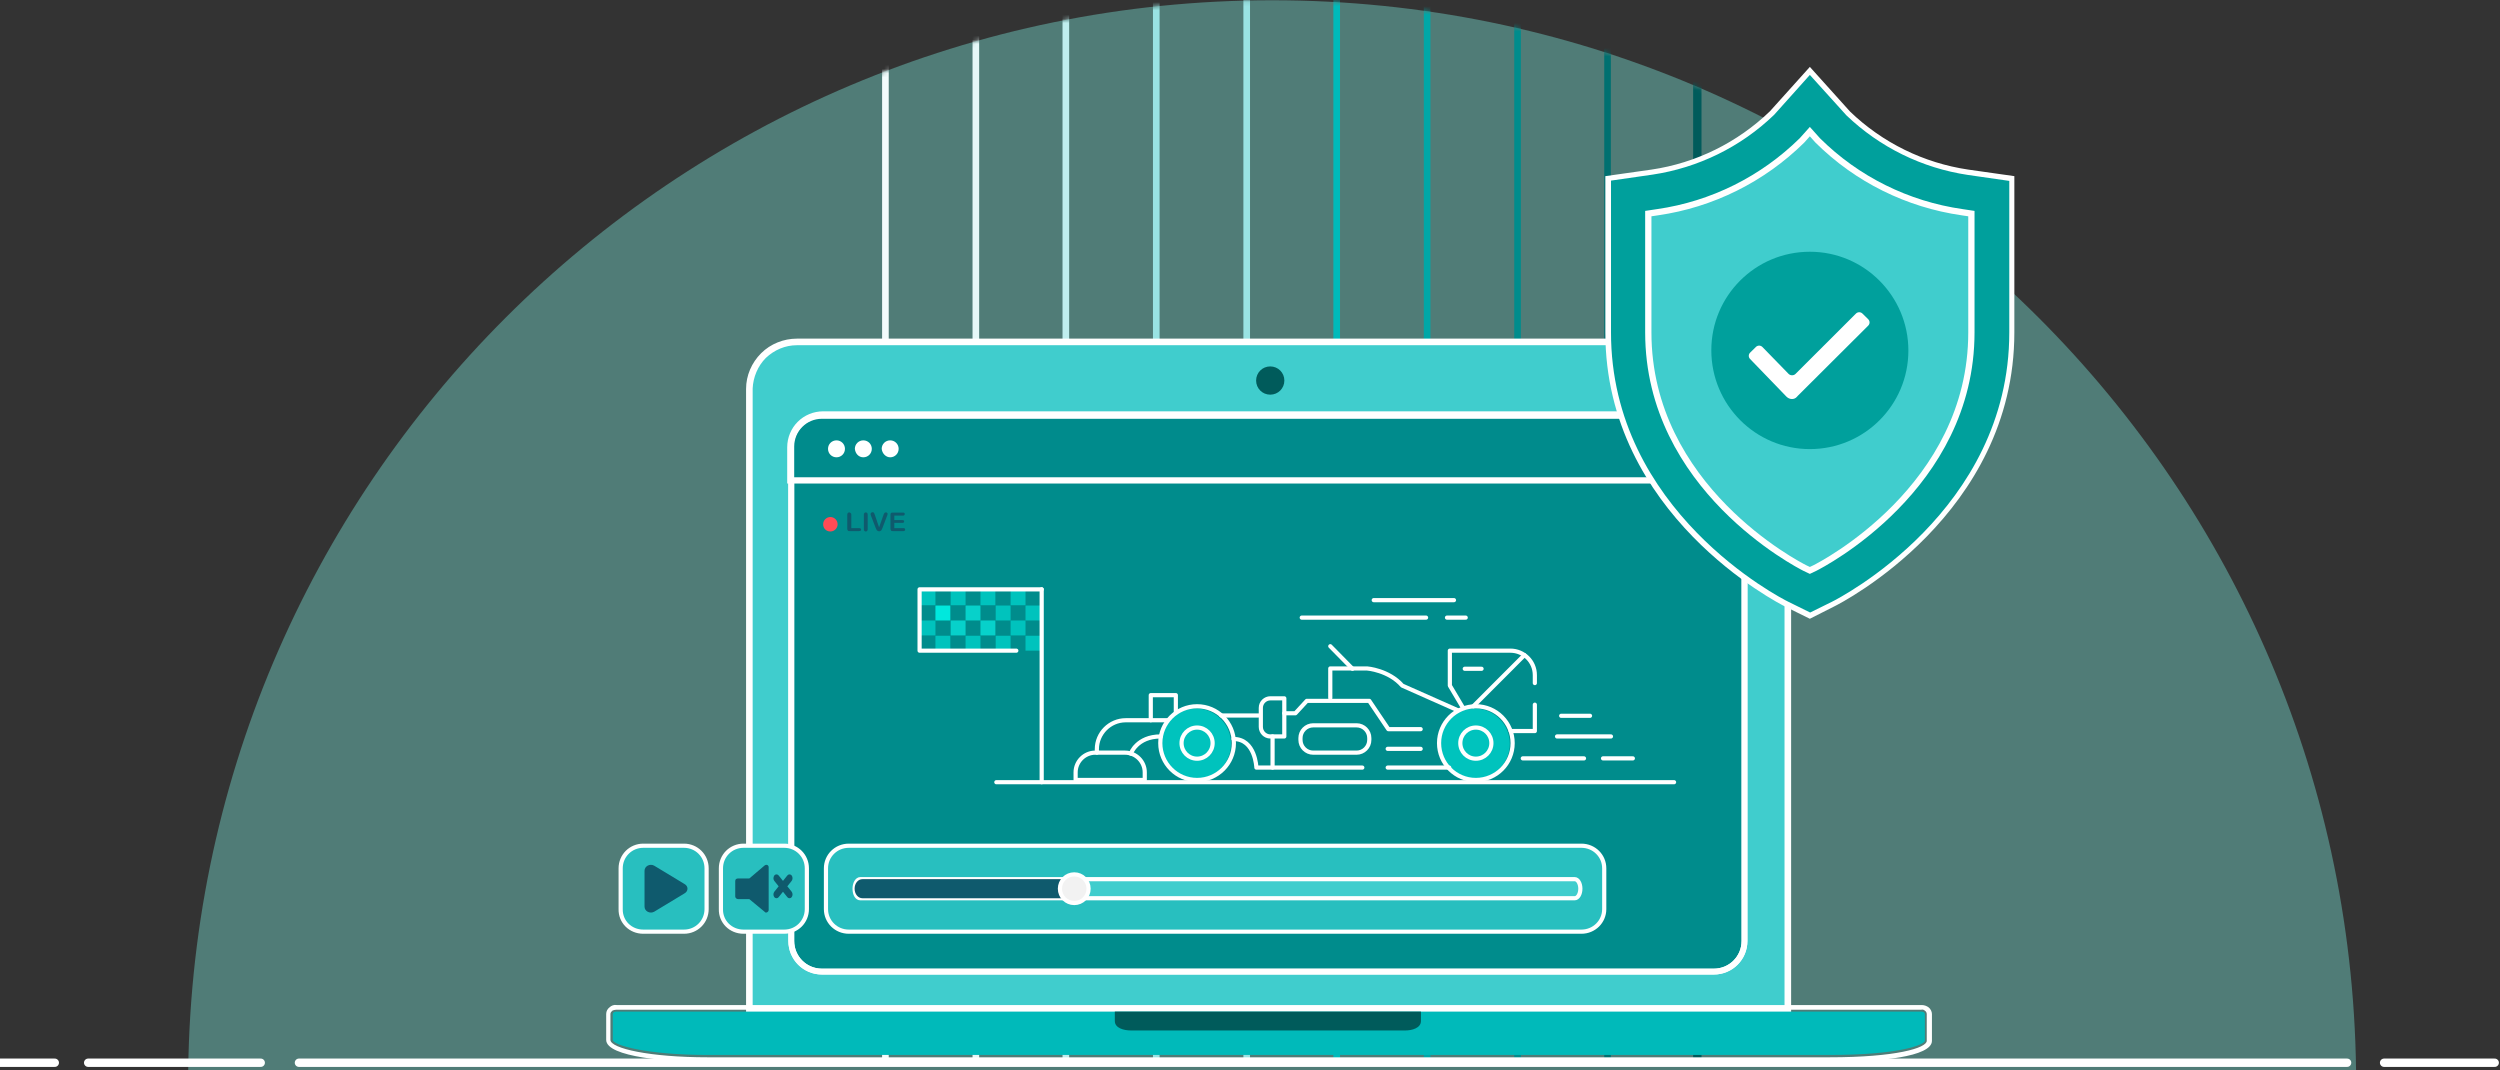 <svg width="598" height="256" viewBox="0 0 598 256" fill="none" xmlns="http://www.w3.org/2000/svg">
<rect x="0" y="0" width="598" height="256" fill="#333333" stroke="none"/>
<g clip-path="url(#clip0_578_10852)">
<path d="M304.295 518.547C447.499 518.547 563.589 402.48 563.589 259.304C563.589 116.129 447.499 0.062 304.295 0.062C161.09 0.062 45 116.129 45 259.304C45 402.48 161.09 518.547 304.295 518.547Z" fill="#7CE8DD" fill-opacity="0.4"/>
<mask id="mask0_578_10852" style="mask-type:alpha" maskUnits="userSpaceOnUse" x="45" y="0" width="519" height="519">
<path d="M304.295 518.547C447.499 518.547 563.589 402.48 563.589 259.304C563.589 116.129 447.499 0.062 304.295 0.062C161.09 0.062 45 116.129 45 259.304C45 402.48 161.09 518.547 304.295 518.547Z" fill="#7CE8DD"/>
</mask>
<g mask="url(#mask0_578_10852)">
<path d="M212.583 -3.244H211V254H212.583V-3.244Z" fill="#F3FCFC"/>
<path d="M234.214 -19.998H232.631V253.906H234.214V-19.998Z" fill="#E6F8F8"/>
<path d="M255.74 -31.293H254.157V253.906H255.74V-31.293Z" fill="#BFEEEE"/>
<path d="M277.371 -38.729H275.788V253.906H277.371V-38.729Z" fill="#99E3E3"/>
<path d="M299.003 -42.87H297.42V253.906H299.003V-42.87Z" fill="#99E3E3"/>
<path d="M320.529 -44H318.946V253.906H320.529V-44Z" fill="#00BABA"/>
<path d="M342.16 -41.27H340.577V253.906H342.16V-41.27Z" fill="#00A7A7"/>
<path d="M363.791 -34.305H362.208V253.906H363.791V-34.305Z" fill="#008C8C"/>
<path d="M385.317 -23.01H383.734V253.906H385.317V-23.01Z" fill="#007070"/>
<path d="M407 -6.75H405V254H407V-6.75Z" fill="#005B5B"/>
</g>
<path d="M71.507 254.206H561.424" stroke="white" stroke-width="2" stroke-linecap="round" stroke-linejoin="round"/>
<path d="M62.366 254.206H21.091" stroke="white" stroke-width="2" stroke-linecap="round" stroke-linejoin="round"/>
<path d="M570.276 254.206H596.735" stroke="white" stroke-width="2" stroke-linecap="round" stroke-linejoin="round"/>
<path d="M13.105 254.206H-2" stroke="white" stroke-width="2" stroke-linecap="round" stroke-linejoin="round"/>
<path fill-rule="evenodd" clip-rule="evenodd" d="M416.381 81.788H190.625C187.583 81.788 184.767 83.027 182.626 85.055C180.486 87.195 179.246 90.012 179.246 93.053V241.53H427.647V93.053C427.647 90.012 426.408 87.195 424.268 85.055C422.239 83.027 419.311 81.788 416.381 81.788Z" fill="#40CDCD"/>
<path d="M428.548 242.319H178.459V93.053C178.459 89.787 179.811 86.745 182.063 84.492C184.317 82.239 187.471 81 190.625 81H416.269C419.536 81 422.578 82.239 424.831 84.492C427.085 86.745 428.436 89.899 428.436 93.053V242.319H428.548ZM180.149 240.629H426.859V93.053C426.859 90.237 425.732 87.647 423.704 85.618C421.677 83.703 419.085 82.577 416.269 82.577H190.625C187.809 82.577 185.217 83.703 183.19 85.618C181.275 87.533 180.149 90.237 180.036 92.941V240.629H180.149Z" fill="white"/>
<path d="M303.841 94.405C305.719 94.405 307.22 92.903 307.22 91.026C307.22 89.148 305.719 87.647 303.841 87.647C301.964 87.647 300.461 89.148 300.461 91.026C300.461 92.903 301.964 94.405 303.841 94.405Z" fill="#005B5B"/>
<path d="M437.672 254.035H169.445C160.32 254.035 145 252.908 145 248.74V242.545C145 241.869 145.338 241.305 145.789 240.967C146.239 240.516 146.916 240.291 147.478 240.404H459.64C460.316 240.404 460.879 240.629 461.33 240.967C461.781 241.305 462.119 241.981 462.119 242.545V248.965C462.119 252.795 449.502 254.035 437.672 254.035ZM147.365 241.53C147.028 241.53 146.69 241.643 146.465 241.756C146.239 241.981 146.014 242.207 146.014 242.545V248.74C146.014 250.768 155.364 252.908 169.333 252.908H437.56C453.67 252.908 460.879 250.655 460.879 248.965V242.545C460.879 242.207 460.654 241.868 460.429 241.756C460.203 241.53 459.865 241.418 459.527 241.53H147.365Z" fill="white"/>
<path d="M437.673 252.345C454.571 252.345 460.317 249.867 460.43 248.965V242.545C460.43 242.206 460.092 241.981 459.641 241.981H147.366C146.915 241.981 146.577 242.206 146.577 242.545V248.74C146.577 249.979 154.576 252.345 169.334 252.345H437.673Z" fill="#00BABA"/>
<path d="M409.96 99.474H196.596C192.541 99.474 189.273 102.742 189.273 106.797V225.082C189.273 229.138 192.541 232.405 196.596 232.405H409.96C414.017 232.405 417.284 229.138 417.284 225.082V106.91C417.284 102.854 414.017 99.474 409.96 99.474Z" fill="#008C8C" stroke="white" stroke-width="1.4" stroke-miterlimit="10"/>
<path d="M198.628 127.132C199.58 127.132 200.358 126.354 200.358 125.402C200.358 124.451 199.58 123.672 198.628 123.672C197.677 123.672 196.898 124.451 196.898 125.402C196.898 126.397 197.634 127.132 198.628 127.132Z" fill="#FF4B55"/>
<path d="M203.634 123.101V126.326H205.525C205.664 126.326 205.802 126.371 205.848 126.415C205.94 126.505 205.987 126.595 205.987 126.684C205.987 126.774 205.94 126.863 205.848 126.953C205.756 126.998 205.664 127.042 205.479 127.042H203.219C203.034 127.042 202.85 126.998 202.803 126.908C202.711 126.818 202.665 126.684 202.665 126.505V123.101C202.665 122.922 202.711 122.788 202.803 122.698C202.896 122.608 202.988 122.564 203.126 122.564C203.265 122.564 203.357 122.608 203.449 122.698C203.588 122.788 203.634 122.922 203.634 123.101ZM206.632 126.639V123.101C206.632 122.922 206.679 122.788 206.771 122.698C206.863 122.608 206.955 122.564 207.094 122.564C207.232 122.564 207.324 122.608 207.417 122.698C207.509 122.788 207.555 122.922 207.555 123.101V126.595C207.555 126.774 207.509 126.908 207.417 126.998C207.324 127.087 207.232 127.132 207.094 127.132C206.955 127.132 206.863 127.087 206.771 126.998C206.679 126.953 206.632 126.818 206.632 126.639ZM209.262 123.146L210.277 126.147L211.338 123.146C211.384 122.967 211.43 122.877 211.476 122.832C211.522 122.788 211.568 122.698 211.615 122.653C211.661 122.608 211.753 122.564 211.891 122.564C211.984 122.564 212.03 122.564 212.122 122.608C212.168 122.653 212.26 122.698 212.26 122.743C212.307 122.788 212.307 122.877 212.307 122.922C212.307 122.967 212.307 123.011 212.307 123.056C212.307 123.101 212.26 123.146 212.26 123.191C212.26 123.235 212.214 123.28 212.214 123.325L211.107 126.236C211.061 126.326 211.015 126.46 210.969 126.55C210.923 126.639 210.877 126.729 210.83 126.818C210.784 126.908 210.692 126.953 210.6 126.998C210.507 127.042 210.415 127.087 210.277 127.087C210.138 127.087 210.046 127.042 209.954 126.998C209.862 126.953 209.815 126.908 209.723 126.818C209.677 126.729 209.631 126.639 209.585 126.55C209.539 126.46 209.493 126.326 209.446 126.236L208.339 123.37C208.339 123.325 208.293 123.28 208.293 123.235C208.293 123.191 208.247 123.146 208.247 123.056C208.247 123.011 208.247 122.967 208.247 122.922C208.247 122.832 208.293 122.743 208.385 122.653C208.478 122.564 208.57 122.519 208.708 122.519C208.847 122.519 208.985 122.564 209.031 122.653C209.124 122.788 209.216 122.967 209.262 123.146ZM215.997 123.325H213.921V124.4H215.859C215.997 124.4 216.089 124.445 216.182 124.489C216.274 124.534 216.274 124.624 216.274 124.713C216.274 124.803 216.228 124.893 216.182 124.982C216.136 125.027 215.997 125.072 215.859 125.072H213.921V126.326H216.089C216.228 126.326 216.366 126.371 216.412 126.415C216.505 126.46 216.505 126.55 216.505 126.684C216.505 126.774 216.458 126.863 216.412 126.953C216.32 126.998 216.228 127.042 216.089 127.042H213.552C213.368 127.042 213.183 126.998 213.137 126.908C213.045 126.818 212.999 126.684 212.999 126.505V123.146C212.999 123.011 212.999 122.922 213.045 122.832C213.091 122.743 213.137 122.698 213.229 122.653C213.322 122.608 213.414 122.608 213.552 122.608H215.997C216.136 122.608 216.274 122.653 216.32 122.698C216.412 122.743 216.412 122.832 216.412 122.967C216.412 123.056 216.366 123.146 216.32 123.235C216.274 123.325 216.182 123.325 215.997 123.325Z" fill="#0F5A6D"/>
<path fill-rule="evenodd" clip-rule="evenodd" d="M339.89 241.981V244.234C339.89 245.924 337.718 246.487 336.15 246.487H270.526C268.837 246.487 266.666 245.924 266.666 244.234V241.981" fill="#005B5B"/>
<path d="M417.17 114.908H189.048V107.023C189.048 102.629 192.54 99.136 196.933 99.136H409.51C413.678 99.136 417.17 102.517 417.17 106.797V114.908Z" fill="#008B8C" stroke="white" stroke-width="1.5" stroke-miterlimit="10"/>
<path d="M409.96 99.474H196.596C192.541 99.474 189.273 102.742 189.273 106.797V225.082C189.273 229.138 192.541 232.405 196.596 232.405H409.96C414.017 232.405 417.284 229.138 417.284 225.082V106.91C417.284 102.854 414.017 99.474 409.96 99.474Z" stroke="white" stroke-width="1.4" stroke-miterlimit="10"/>
<path d="M200.087 109.388C201.214 109.388 202.115 108.488 202.115 107.361C202.115 106.234 201.214 105.333 200.087 105.333C198.96 105.333 198.06 106.234 198.06 107.361C198.06 108.488 198.96 109.388 200.087 109.388Z" fill="white"/>
<path d="M206.509 109.388C207.636 109.388 208.536 108.488 208.536 107.361C208.536 106.234 207.636 105.333 206.509 105.333C205.382 105.333 204.481 106.234 204.481 107.361C204.593 108.488 205.382 109.388 206.509 109.388Z" fill="white"/>
<path d="M212.93 109.388C214.056 109.388 214.958 108.488 214.958 107.361C214.958 106.234 214.056 105.333 212.93 105.333C211.803 105.333 210.901 106.234 210.901 107.361C211.014 108.488 211.915 109.388 212.93 109.388Z" fill="white"/>
<path d="M153.863 222.856H163.616C166.617 222.856 169.018 220.455 169.018 217.454V207.7C169.018 204.699 166.617 202.298 163.616 202.298H153.863C150.862 202.298 148.462 204.699 148.462 207.7V217.454C148.387 220.455 150.787 222.856 153.863 222.856Z" fill="#28BFBF" stroke="white"/>
<path d="M177.847 222.856H187.6C190.6 222.856 193.001 220.455 193.001 217.454V207.7C193.001 204.699 190.6 202.298 187.6 202.298H177.847C174.846 202.298 172.445 204.699 172.445 207.7V217.454C172.37 220.455 174.771 222.856 177.847 222.856Z" fill="#28BFBF" stroke="white"/>
<path d="M197.57 217.454C197.57 220.455 199.998 222.856 203.032 222.856H378.271C381.305 222.856 383.733 220.455 383.733 217.454V207.7C383.733 204.699 381.305 202.298 378.271 202.298H203.032C199.998 202.298 197.57 204.699 197.57 207.7V217.454Z" fill="#28BFBF" stroke="white"/>
<path d="M205.784 214.861H376.661C377.417 214.861 378.022 213.846 378.022 212.577C378.022 211.308 377.417 210.293 376.661 210.293H205.784C205.028 210.293 204.423 211.308 204.423 212.577C204.423 213.973 205.028 214.861 205.784 214.861Z" fill="#40CDCD" stroke="white"/>
<path d="M206.299 214.861H255.083C256.134 214.861 256.959 213.856 256.959 212.577C256.959 211.298 256.134 210.293 255.083 210.293H206.299C205.248 210.293 204.423 211.298 204.423 212.577C204.423 213.856 205.248 214.861 206.299 214.861Z" fill="#0F5A6D"/>
<path d="M185.214 209.41C185.491 209.064 185.976 209.064 186.253 209.41L187.291 210.708L188.329 209.41C188.606 209.064 189.091 209.064 189.368 209.41C189.644 209.756 189.644 210.362 189.368 210.708L188.329 212.006L189.368 213.304C189.644 213.65 189.644 214.255 189.368 214.602C189.091 214.948 188.606 214.948 188.329 214.602L187.291 213.304L186.253 214.602C185.976 214.948 185.491 214.948 185.214 214.602C184.938 214.255 184.938 213.65 185.214 213.304L186.253 212.006L185.214 210.708C184.938 210.362 184.938 209.843 185.214 209.41Z" fill="#0F5A6D"/>
<path d="M179.236 215.067H176.543C176.207 215.067 175.87 214.767 175.87 214.468V210.727C175.87 210.278 176.207 210.129 176.543 210.129H179.236L182.939 206.987C183.444 206.687 183.865 206.987 183.865 207.435V217.685C183.865 218.134 183.192 218.508 182.939 218.134L179.236 215.067Z" fill="#0F5A6D"/>
<path d="M163.683 213.728L156.451 218.101C155.429 218.638 154.171 217.947 154.171 216.873V208.28C154.171 207.206 155.429 206.515 156.451 207.052L163.683 211.426C164.705 211.963 164.705 213.19 163.683 213.728Z" fill="#0F5A6D"/>
<path d="M256.96 209.151C258.863 209.151 260.386 210.673 260.386 212.577C260.386 214.48 258.863 216.003 256.96 216.003C255.056 216.003 253.533 214.48 253.533 212.577C253.533 210.673 255.056 209.151 256.96 209.151Z" fill="#F2F2F2" stroke="white" stroke-linecap="round" stroke-linejoin="round"/>
<path opacity="0.6" d="M286.04 186.343C290.69 186.343 294.46 182.566 294.46 177.907C294.46 173.248 290.69 169.471 286.04 169.471C281.389 169.471 277.619 173.248 277.619 177.907C277.619 182.566 281.389 186.343 286.04 186.343Z" fill="#00E8DD"/>
<path opacity="0.6" d="M352.721 186.343C357.372 186.343 361.142 182.566 361.142 177.907C361.142 173.248 357.372 169.471 352.721 169.471C348.071 169.471 344.301 173.248 344.301 177.907C344.301 182.566 348.071 186.343 352.721 186.343Z" fill="#00E8DD"/>
<path opacity="0.6" d="M223.756 141.199H220.19V144.771H223.756V141.199Z" fill="#00E8DD"/>
<path opacity="0.6" d="M223.758 148.419H220.192V151.991H223.758V148.419Z" fill="#00E8DD"/>
<path d="M227.321 144.847H223.756V148.419H227.321V144.847Z" fill="#00E8DD"/>
<path opacity="0.6" d="M227.321 152.068H223.756V155.64H227.321V152.068Z" fill="#00E8DD"/>
<path opacity="0.6" d="M230.963 141.199H227.397V144.771H230.963V141.199Z" fill="#00E8DD"/>
<path opacity="0.6" d="M230.963 148.419H227.397V151.991H230.963V148.419Z" fill="#0DFFF4"/>
<path opacity="0.6" d="M234.529 144.847H230.964V148.419H234.529V144.847Z" fill="#0DFFF4"/>
<path opacity="0.6" d="M234.529 152.068H230.964V155.64H234.529V152.068Z" fill="#00E8DD"/>
<path opacity="0.6" d="M238.094 141.199H234.528V144.771H238.094V141.199Z" fill="#00E8DD"/>
<path opacity="0.6" d="M238.094 148.419H234.528V151.991H238.094V148.419Z" fill="#0DFFF4"/>
<path opacity="0.6" d="M241.736 144.847H238.171V148.419H241.736V144.847Z" fill="#00E8DD"/>
<path opacity="0.6" d="M241.736 152.068H238.171V155.64H241.736V152.068Z" fill="#00E8DD"/>
<path opacity="0.6" d="M245.301 141.199H241.735V144.771H245.301V141.199Z" fill="#00E8DD"/>
<path opacity="0.6" d="M245.301 148.419H241.735V151.991H245.301V148.419Z" fill="#00E8DD"/>
<path opacity="0.6" d="M248.867 144.847H245.302V148.419H248.867V144.847Z" fill="#00E8DD"/>
<path opacity="0.6" d="M248.867 152.068H245.302V155.64H248.867V152.068Z" fill="#00E8DD"/>
<path d="M286.342 181.479C288.395 181.479 290.059 179.812 290.059 177.755C290.059 175.699 288.395 174.031 286.342 174.031C284.289 174.031 282.625 175.699 282.625 177.755C282.625 179.812 284.289 181.479 286.342 181.479Z" stroke="white" stroke-linecap="round" stroke-linejoin="round"/>
<path d="M353.025 181.479C355.078 181.479 356.742 179.812 356.742 177.755C356.742 175.699 355.078 174.031 353.025 174.031C350.972 174.031 349.308 175.699 349.308 177.755C349.308 179.812 350.972 181.479 353.025 181.479Z" stroke="white" stroke-linecap="round" stroke-linejoin="round"/>
<path d="M353.025 186.571C357.885 186.571 361.824 182.624 361.824 177.755C361.824 172.887 357.885 168.939 353.025 168.939C348.164 168.939 344.225 172.887 344.225 177.755C344.225 182.624 348.164 186.571 353.025 186.571Z" stroke="white" stroke-linecap="round" stroke-linejoin="round"/>
<path d="M286.343 186.571C291.203 186.571 295.143 182.624 295.143 177.755C295.143 172.887 291.203 168.939 286.343 168.939C281.483 168.939 277.543 172.887 277.543 177.755C277.543 182.624 281.483 186.571 286.343 186.571Z" stroke="white" stroke-linecap="round" stroke-linejoin="round"/>
<path d="M273.749 186.571H257.287V184.747C257.287 182.163 259.411 180.035 261.991 180.035H269.121C271.701 180.035 273.825 182.163 273.825 184.747V186.571H273.749Z" stroke="white" stroke-linecap="round" stroke-linejoin="round"/>
<path d="M324.502 180.035H314.109C312.44 180.035 311.074 178.667 311.074 176.995V176.539C311.074 174.867 312.44 173.499 314.109 173.499H324.502C326.171 173.499 327.536 174.867 327.536 176.539V176.995C327.536 178.667 326.171 180.035 324.502 180.035Z" stroke="white" stroke-linecap="round" stroke-linejoin="round"/>
<path d="M262.369 180.036V179.2C262.369 175.4 265.479 172.284 269.273 172.284H279.21" stroke="white" stroke-linecap="round" stroke-linejoin="round"/>
<path d="M270.488 180.263C270.488 180.263 271.93 176.159 277.619 176.159" stroke="white" stroke-linecap="round" stroke-linejoin="round"/>
<path d="M275.267 172.283V166.279H281.26V170.459" stroke="white" stroke-linecap="round" stroke-linejoin="round"/>
<path d="M292.107 171.144H301.059" stroke="white" stroke-linecap="round" stroke-linejoin="round"/>
<path d="M307.205 176.16H303.867C302.577 176.16 301.591 175.096 301.591 173.88V169.32C301.591 168.028 302.653 167.04 303.867 167.04H307.205V176.16Z" stroke="white" stroke-linecap="round" stroke-linejoin="round"/>
<path d="M318.204 166.963V159.895H327.004C327.004 159.895 332.163 160.275 335.425 163.999C339.673 165.899 348.776 169.927 348.776 169.927" stroke="white" stroke-linecap="round" stroke-linejoin="round"/>
<path d="M361.369 174.867H367.135V168.559" stroke="white" stroke-linecap="round" stroke-linejoin="round"/>
<path d="M367.135 163.391V161.491C367.135 158.223 364.479 155.639 361.293 155.639H346.804V163.999L349.914 169.243" stroke="white" stroke-linecap="round" stroke-linejoin="round"/>
<path d="M350.369 159.971H354.39" stroke="white" stroke-linecap="round" stroke-linejoin="round"/>
<path d="M364.631 156.703L352.417 168.939" stroke="white" stroke-linecap="round" stroke-linejoin="round"/>
<path d="M339.824 174.411H332.087L327.535 167.647H312.59L309.859 170.611H307.204" stroke="white" stroke-linecap="round" stroke-linejoin="round"/>
<path d="M331.936 179.123H339.825" stroke="white" stroke-linecap="round" stroke-linejoin="round"/>
<path d="M331.936 183.607H346.653" stroke="white" stroke-linecap="round" stroke-linejoin="round"/>
<path d="M325.866 183.607H300.528C300.528 183.607 300.301 176.767 295.066 176.767" stroke="white" stroke-linecap="round" stroke-linejoin="round"/>
<path d="M304.397 176.159V183.607" stroke="white" stroke-linecap="round" stroke-linejoin="round"/>
<path d="M318.204 154.576L323.514 159.972" stroke="white" stroke-linecap="round" stroke-linejoin="round"/>
<path d="M383.445 181.403H390.576" stroke="white" stroke-linecap="round" stroke-linejoin="round"/>
<path d="M364.252 181.403H378.893" stroke="white" stroke-linecap="round" stroke-linejoin="round"/>
<path d="M372.445 176.159H385.342" stroke="white" stroke-linecap="round" stroke-linejoin="round"/>
<path d="M373.432 171.22H380.335" stroke="white" stroke-linecap="round" stroke-linejoin="round"/>
<path d="M346.121 147.736H350.597" stroke="white" stroke-linecap="round" stroke-linejoin="round"/>
<path d="M311.377 147.736H341.115" stroke="white" stroke-linecap="round" stroke-linejoin="round"/>
<path d="M328.598 143.555H347.791" stroke="white" stroke-linecap="round" stroke-linejoin="round"/>
<path d="M238.322 187.103H400.438" stroke="white" stroke-linecap="round" stroke-linejoin="round"/>
<path d="M243.102 155.639H219.964V140.971H249.17" stroke="white" stroke-linecap="round" stroke-linejoin="round"/>
<path d="M249.171 140.971V187.103" stroke="white" stroke-linecap="round" stroke-linejoin="round"/>
<path d="M427.434 144.521C425.654 143.667 384.641 122.591 384.641 79.513V42.701L395.108 41.206C405.931 39.568 415.971 34.655 423.874 27.107L432.917 16.997L442.03 27.179C449.934 34.726 459.902 39.639 470.725 41.277L481.192 42.772V79.584C481.192 122.662 440.108 143.738 438.399 144.592L432.917 147.298L427.434 144.521Z" fill="#00A09C"/>
<path d="M432.916 148.01L427.148 145.162C425.369 144.307 384 123.089 384 79.584V42.132L395.036 40.565C405.716 38.998 415.615 34.086 423.375 26.609L432.916 16L442.529 26.68C450.29 34.157 460.187 38.998 470.797 40.565L481.833 42.132V79.513C481.833 123.018 440.464 144.237 438.683 145.09L432.916 148.01ZM427.79 143.951L432.988 146.515L438.186 143.951C439.894 143.097 480.622 122.235 480.622 79.513V43.271L470.725 41.847C459.759 40.209 449.649 35.225 441.674 27.606L432.916 17.922L424.372 27.464C416.398 35.154 406.215 40.138 395.25 41.775L385.353 43.2V79.441C385.282 122.235 426.009 143.097 427.79 143.951Z" fill="white"/>
<path d="M431.042 33.578L432.916 31.483L434.791 33.578L434.805 33.594L434.821 33.609C444.189 42.906 456.295 48.887 469.337 50.761C469.338 50.761 469.339 50.761 469.339 50.761L471.558 51.094V79.513C471.558 98.091 462.607 111.98 453.415 121.347C444.245 130.694 434.881 135.492 434.09 135.888L432.916 136.446L431.743 135.888C430.952 135.492 421.587 130.694 412.417 121.347C403.226 111.98 394.274 98.091 394.274 79.513V51.094L396.493 50.761C396.494 50.761 396.495 50.761 396.496 50.761C409.54 48.886 421.643 42.834 431.01 33.611L431.026 33.595L431.042 33.578Z" fill="#40CDCD" stroke="white" stroke-width="1.5"/>
<path d="M432.916 107.424C445.946 107.424 456.484 96.887 456.484 83.856C456.484 70.826 445.946 60.217 432.916 60.217C419.886 60.217 409.348 70.755 409.348 83.785C409.348 96.815 419.886 107.424 432.916 107.424Z" fill="#00A09C"/>
<path d="M427.328 94.886L418.631 85.879C418.2 85.455 418.2 84.775 418.631 84.35L420.009 82.991C420.439 82.565 421.128 82.565 421.558 82.991L427.845 89.448C428.276 89.873 429.05 89.873 429.481 89.448L443.948 75.003C444.379 74.578 445.067 74.578 445.498 75.003L446.876 76.362C447.306 76.787 447.306 77.467 446.876 77.892L430.03 94.684C429.951 94.762 429.881 94.849 429.808 94.932C429.179 95.649 428.061 95.61 427.328 94.886Z" fill="white"/>
</g>
<defs>
<clipPath id="clip0_578_10852">
<rect width="598" height="256" fill="white"/>
</clipPath>
</defs>
</svg>
